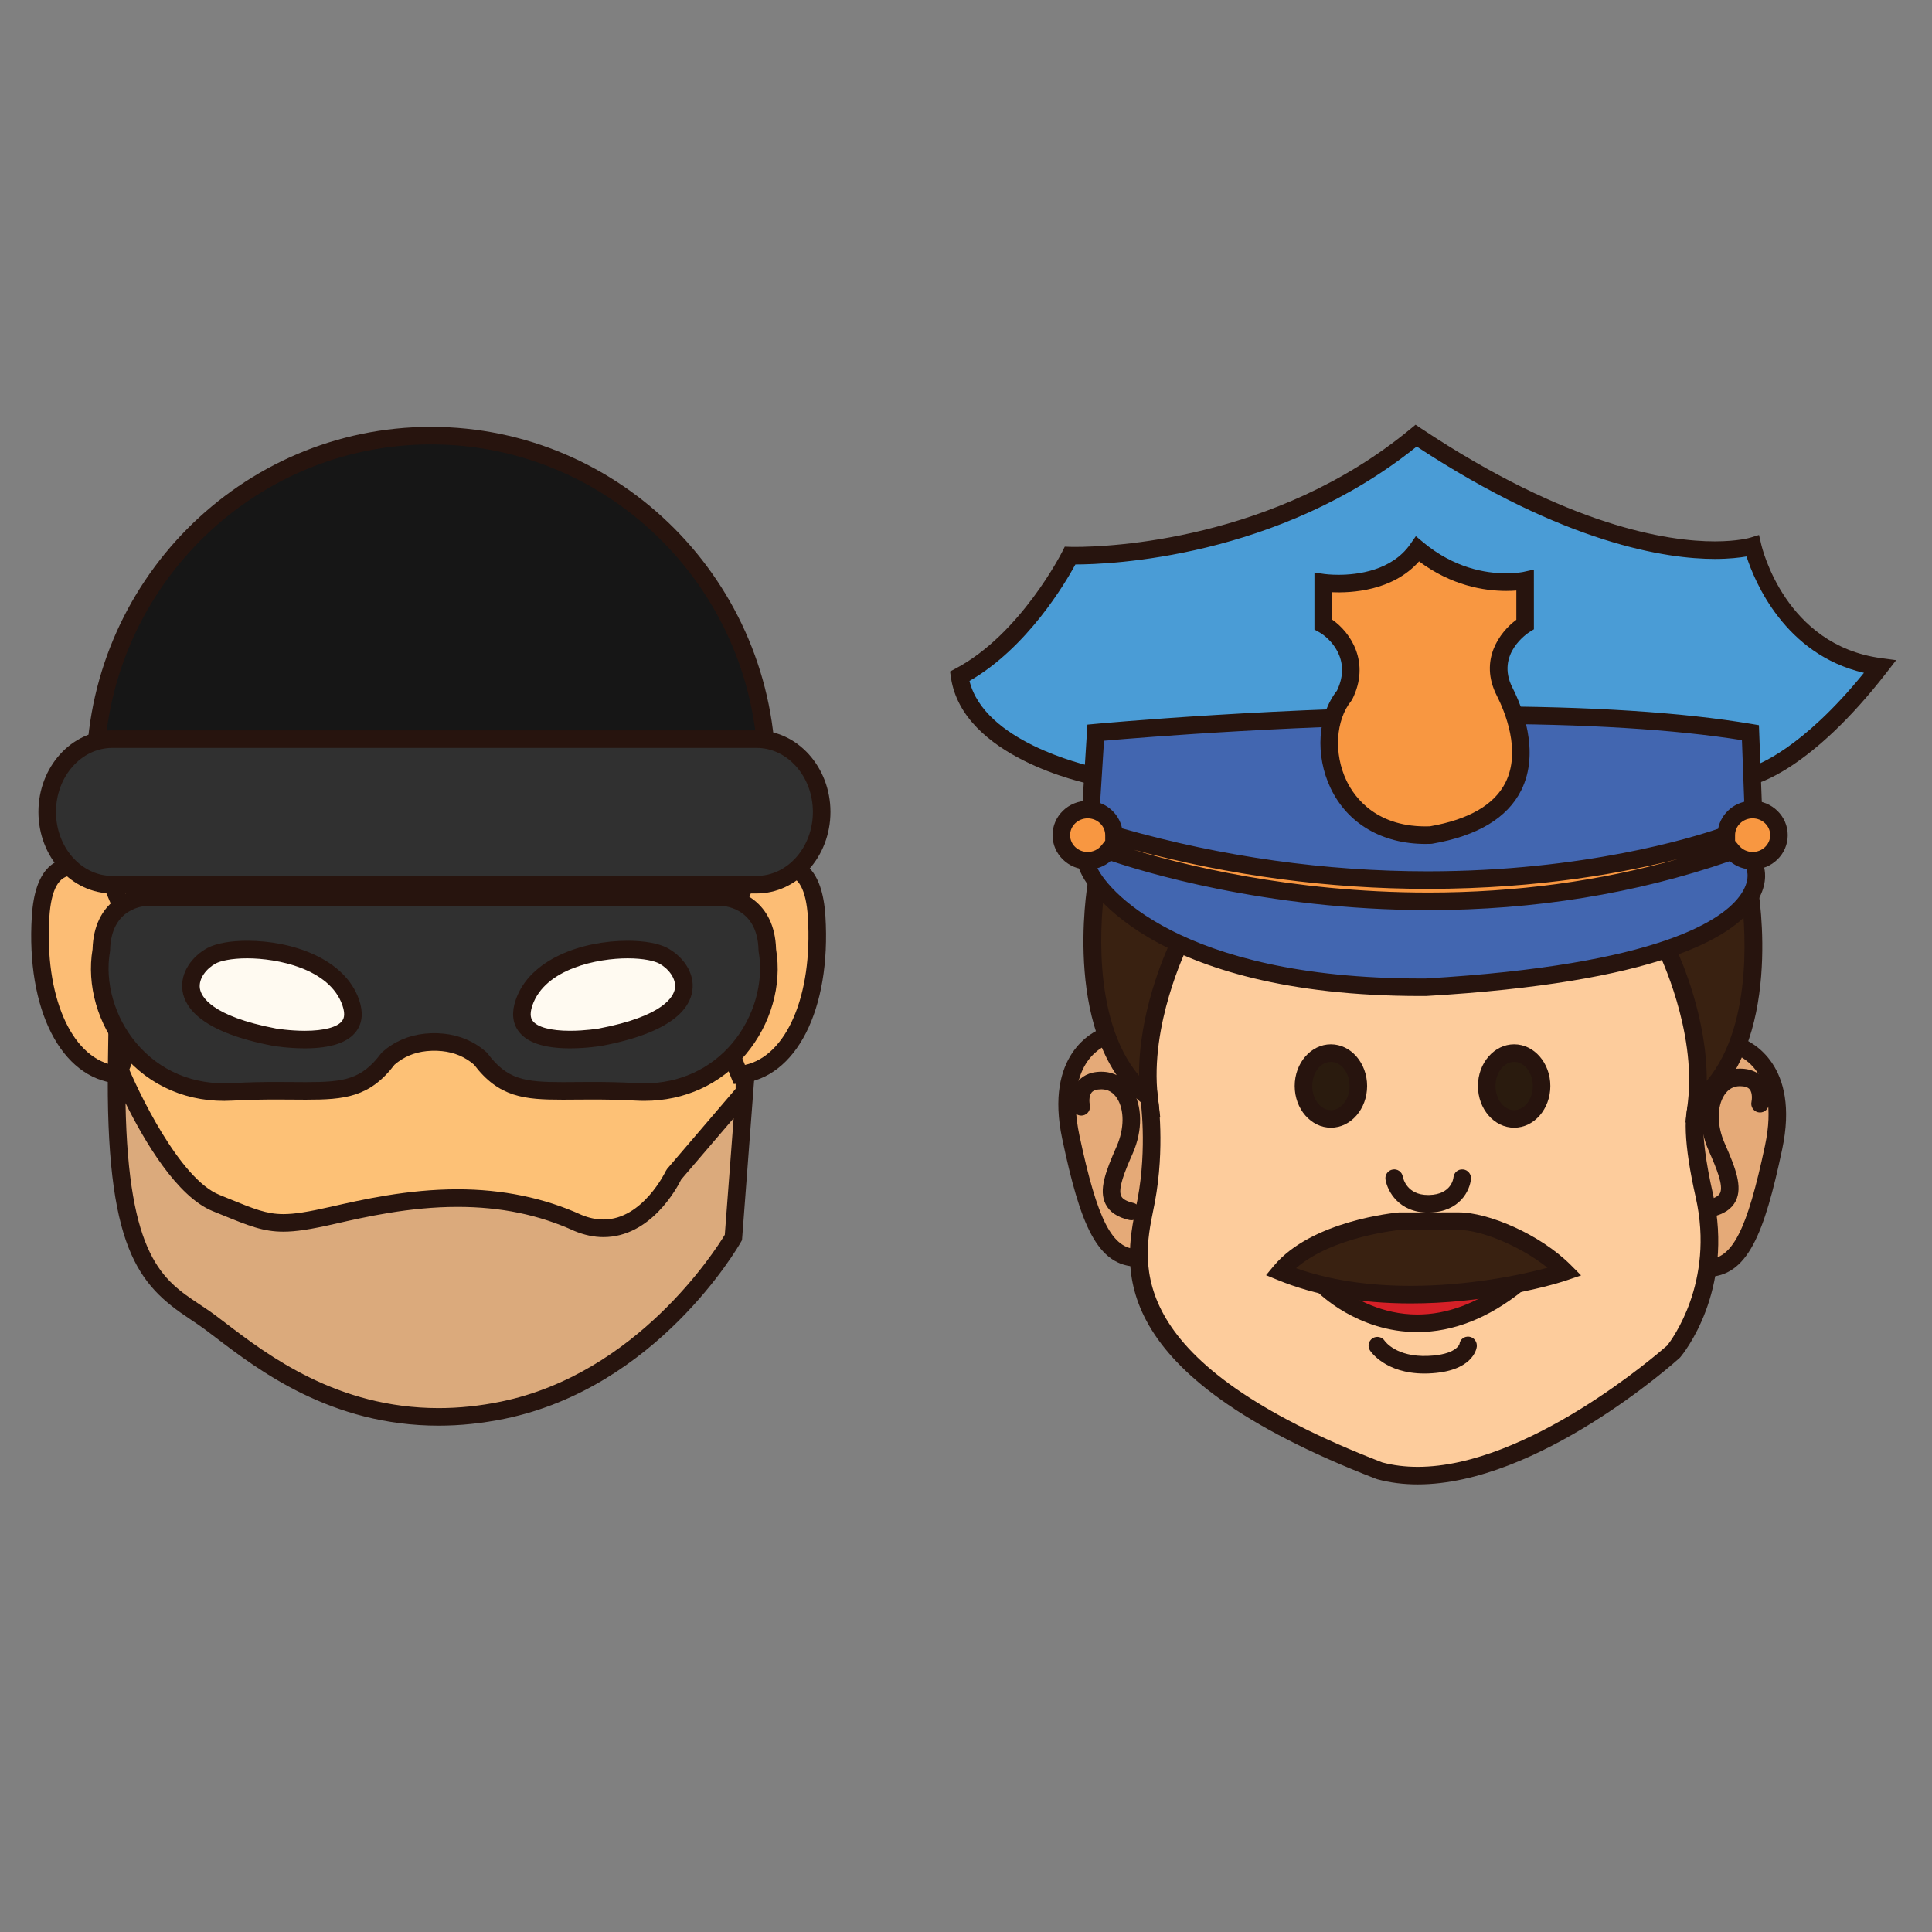 <?xml version="1.0" encoding="utf-8"?>
<!-- Generator: Adobe Illustrator 16.0.0, SVG Export Plug-In . SVG Version: 6.00 Build 0)  -->
<!DOCTYPE svg PUBLIC "-//W3C//DTD SVG 1.1//EN" "http://www.w3.org/Graphics/SVG/1.1/DTD/svg11.dtd">
<svg version="1.1" id="Layer_1" xmlns="http://www.w3.org/2000/svg" xmlns:xlink="http://www.w3.org/1999/xlink" x="0px" y="0px"
	 width="500px" height="500px" viewBox="0 0 500 500" enable-background="new 0 0 500 500" xml:space="preserve">
<rect x="0" y="0" width="500" height="500" fill="#808080" stroke="none"/>
<g id="Layer_1_copy_98">
	<g>
		<g>
			<path fill="#E5AA78" d="M286.438,268.047c0,0-14.043,3.915-9.31,26.254c4.733,22.346,8.899,31.43,17.608,31.24
				c8.708-0.188,16.282-21.393,16.282-21.393S293.102,262.984,286.438,268.047z"/>
			<path fill="#27140E" d="M294.475,327.812c-10.619,0-14.925-11.125-19.565-33.037c-4.64-21.887,7.968-27.82,10.493-28.775
				c0.691-0.424,1.486-0.661,2.302-0.661c8.035,0,20.438,26.513,25.399,37.907l0.358,0.82l-0.303,0.851
				c-0.829,2.319-8.387,22.681-18.372,22.896H294.475L294.475,327.812z M287.703,269.886l-0.346,0.267l-0.306,0.076
				c-0.472,0.146-11.901,3.789-7.7,23.605c4.666,22.011,8.479,29.438,15.121,29.438h0.217c4.761-0.105,10.839-10.93,13.882-19.045
				C300.499,285.859,290.823,269.915,287.703,269.886z"/>
		</g>
		<g>
			<path fill="#E5AA78" d="M449.69,270.695c0,0,14.051,3.914,9.316,26.26c-4.735,22.339-8.897,31.429-17.608,31.234
				c-8.711-0.183-16.281-21.393-16.281-21.393S443.028,265.639,449.69,270.695z"/>
			<path fill="#27140E" d="M441.663,330.466h-0.313c-9.984-0.217-17.542-20.583-18.371-22.903l-0.307-0.842l0.362-0.83
				c4.959-11.396,17.36-37.897,25.394-37.897c0.821,0,1.612,0.229,2.31,0.661c2.521,0.953,15.129,6.889,10.493,28.768
				C456.587,319.343,452.283,330.466,441.663,330.466z M427.562,306.874c3.05,8.122,9.131,18.946,13.885,19.044l0.216,0.007
				c6.639,0,10.455-7.432,15.119-29.442c4.246-20.02-7.579-23.563-7.7-23.601l-0.415-0.118l-0.348-0.258
				C445.31,272.561,435.639,288.514,427.562,306.874z"/>
		</g>
		<g>
			<path fill="#FDCC9C" d="M297.386,284.083c0,0,1.896,12.685-0.757,26.692c-2.65,14.015-12.305,41.841,60.396,69.854
				c32.188,8.716,76.108-30.856,76.108-30.856s13.441-15.902,7.948-40.321c-5.489-24.421-0.436-25.369-0.436-25.369l1.901-29.046
				l-23.046-27.73l-104.696-1.323l-23.098,17.205L297.386,284.083z"/>
			<path fill="#27140E" d="M366.892,384.156L366.892,384.156c-3.679,0-7.194-0.445-10.459-1.331l-0.224-0.076
				c-70.973-27.347-65.285-55.284-62.23-70.295c0.15-0.731,0.293-1.429,0.42-2.097c2.545-13.479,0.763-25.815,0.744-25.94
				l-5.871-42.246l24.798-18.473l106.51,1.352l24.296,29.228l-2.075,31.716l-1.208,0.223c-0.483,0.863-2.185,5.419,1.71,22.742
				c5.674,25.228-7.854,41.604-8.437,42.286l-0.212,0.223C433.172,352.796,398.003,384.156,366.892,384.156z M357.732,378.471
				c2.841,0.76,5.924,1.144,9.158,1.144c28.466,0,62.237-29.341,64.593-31.415c1.11-1.407,12.314-16.318,7.384-38.245
				c-3.102-13.786-3.441-22.646-1.019-26.324c0.191-0.299,0.395-0.542,0.597-0.752l1.775-27.089l-21.799-26.226l-102.875-1.299
				l-21.4,15.944l5.491,39.562c0.076,0.508,1.911,13.207-0.775,27.431c-0.129,0.683-0.275,1.407-0.429,2.159
				C295.646,327.046,290.462,352.51,357.732,378.471z"/>
		</g>
		<g>
			<path fill="#392111" d="M283.812,228.476c0,0-6.873,39.517,13.572,55.606c-2.271-19.503,7.771-39.767,7.771-39.767
				S303.557,217.924,283.812,228.476z"/>
			<path fill="#27140E" d="M300.276,289.244l-4.296-3.378c-21.266-16.738-14.695-56.115-14.407-57.78l0.19-1.093l0.977-0.522
				c3.427-1.832,6.624-2.758,9.508-2.758c13.778,0,15.123,19.629,15.175,20.465l0.039,0.604l-0.27,0.54
				c-0.099,0.202-9.714,19.922-7.548,38.5L300.276,289.244z M285.885,229.967c-0.808,5.844-3.799,33.359,8.896,48.432
				c-0.088-16.207,6.561-31.316,8.055-34.507c-0.297-2.853-2.097-15.638-10.588-15.638
				C290.382,228.253,288.247,228.832,285.885,229.967z"/>
		</g>
		<g>
			<path fill="#392111" d="M452.662,229.793c0,0,6.871,39.523-13.572,55.614c2.271-19.505-7.767-39.767-7.767-39.767
				S432.918,219.247,452.662,229.793z"/>
			<path fill="#27140E" d="M436.202,290.575l0.631-5.427c2.162-18.584-7.449-38.311-7.547-38.505l-0.271-0.536l0.039-0.606
				c0.05-0.835,1.4-20.465,15.179-20.465c2.877,0,6.077,0.926,9.501,2.759l0.979,0.522l0.188,1.09
				c0.292,1.668,6.86,41.044-14.407,57.791L436.202,290.575z M433.639,245.215c1.49,3.183,8.146,18.292,8.061,34.508
				c12.69-15.074,9.699-42.592,8.892-48.433c-2.357-1.136-4.489-1.713-6.355-1.713C435.708,229.577,433.929,242.358,433.639,245.215
				z"/>
		</g>
		<g>
			<path fill="#4A9CD6" d="M282.865,200.76c0,0-31.672-6.416-34.51-25.728c17.608-9.274,28.584-31.237,28.584-31.237
				s49.985,1.704,89.551-31.052c57.174,38.057,87.088,28.59,87.088,28.59s6.248,27.643,32.943,31.237
				c-19.5,25.181-33.094,28.189-33.094,28.189L282.865,200.76L282.865,200.76z"/>
			<path fill="#27140E" d="M453.676,203.031l-171.259-0.042c-1.358-0.278-33.271-6.973-36.31-27.625l-0.231-1.588l1.42-0.752
				c16.767-8.832,27.507-30.029,27.612-30.245l0.652-1.302l1.453,0.049c0.024,0,0.441,0.013,1.205,0.013
				c8.338,0,51.706-1.473,86.822-30.544l1.303-1.076l1.404,0.937c38.24,25.452,64.04,29.249,76.021,29.249
				c5.994,0,9.102-0.934,9.133-0.94l2.333-0.717l0.559,2.382c0.239,1.066,6.261,26.156,31.03,29.492l3.903,0.526l-2.411,3.117
				c-19.772,25.536-33.809,28.886-34.4,29.019L453.676,203.031z M283.109,198.49h170.013c1.654-0.499,13.15-4.542,29.27-24.366
				c-20.523-4.765-28.308-23.655-30.397-30.112c-1.752,0.307-4.503,0.637-8.223,0.637c-12.344,0-38.67-3.807-77.139-29.084
				c-35.963,28.942-79.622,30.509-88.326,30.516c-2.598,4.785-12.461,21.538-27.408,30.144
				C254.729,191.816,280.5,197.911,283.109,198.49z"/>
		</g>
		<g>
			<path fill="#4266B0" d="M283.564,189.612c0,0,108.861-10.222,169.445,0l1.323,35.402c0,0,8.519,24.993-85.385,30.481
				c-74.972,0.376-89.949-32.257-87.464-32.728L283.564,189.612z"/>
			<path fill="#27140E" d="M367.664,257.766c-69.722,0-88.186-28.823-88.686-34.131c-0.062-0.676,0.053-1.254,0.285-1.713
				l2.158-34.389l1.936-0.181c0.482-0.048,49.063-4.556,98.799-4.556c29.276,0,53.242,1.54,71.229,4.576l1.825,0.307l1.383,36.994
				c0.291,1.198,0.767,4.782-2.226,9.233c-6.026,8.961-25.714,20.377-85.283,23.859H367.664z M283.688,223.928
				c2.065,5.663,21.295,29.299,83.978,29.299h1.279c60.632-3.554,77.191-15.214,81.652-21.853c2.227-3.315,1.597-5.607,1.588-5.628
				l-0.12-0.645l-1.255-33.549c-17.528-2.793-40.616-4.211-68.652-4.211c-43.924,0-86.94,3.529-96.441,4.361L283.688,223.928z"/>
		</g>
		<g>
			<path fill="#F89741" d="M453.578,209.516c-3.766,0-6.815,2.967-6.815,6.624c0,0-68.154,26.156-158.461,0
				c0-3.657-3.05-6.624-6.815-6.624c-3.769,0-6.815,2.967-6.815,6.624c0,3.661,3.048,6.628,6.815,6.628
				c2.199,0,4.139-1.034,5.386-2.608l0,0c0,0,78.29,29.416,161.402,0.097l0,0c1.251,1.519,3.148,2.511,5.305,2.511
				c3.769,0,6.814-2.967,6.814-6.628C460.394,212.483,457.347,209.516,453.578,209.516z"/>
			<path fill="#27140E" d="M369.639,235.536c-42.382,0-75.074-10.327-82.144-12.744c-1.655,1.442-3.771,2.246-6.009,2.246
				c-5.016,0-9.092-3.991-9.092-8.898c0-4.904,4.076-8.898,9.092-8.898c4.396,0,8.068,3.072,8.906,7.136
				c25.964,7.376,52.578,11.117,79.117,11.117c0,0,0.003,0,0.012,0c40.572-0.003,68.875-8.867,75.127-11.012
				c0.798-4.117,4.496-7.241,8.93-7.241c5.012,0,9.087,3.994,9.087,8.898c0,4.907-4.075,8.898-9.087,8.898
				c-2.185,0-4.268-0.776-5.907-2.166C423.345,231.276,397.098,235.536,369.639,235.536z M293.395,219.923
				c11.729,3.594,40.449,11.068,76.244,11.068c22.633,0,44.41-2.943,64.928-8.762c-13.218,3.42-35.858,7.808-65.044,7.808h-0.012
				C343.989,230.037,318.414,226.637,293.395,219.923z M449.032,217.606l0.997,1.205c0.881,1.069,2.174,1.682,3.549,1.682
				c2.507,0,4.545-1.95,4.545-4.354c0-2.404-2.038-4.353-4.545-4.353c-2.504,0-4.546,1.95-4.546,4.353V217.606L449.032,217.606z
				 M281.486,211.787c-2.508,0-4.547,1.95-4.547,4.353c0,2.403,2.039,4.354,4.547,4.354c1.41,0,2.727-0.634,3.604-1.741l0.939-1.188
				v-1.425C286.031,213.737,283.99,211.787,281.486,211.787z"/>
		</g>
		<g>
			<path fill="#F89741" d="M342.445,150.8c0,0,16.662,2.462,24.426-8.707c13.628,11.357,27.827,8.14,27.827,8.14v11.36
				c0,0-10.789,6.624-5.298,17.414c5.488,10.797,10.599,32-19.124,37.109c-25.558,0.948-31.237-25.177-22.339-36.158
				c4.543-9.086-1.33-16.094-5.492-18.365V150.8L342.445,150.8z"/>
			<path fill="#27140E" d="M368.936,218.415c-11.244,0-20.203-5.266-24.577-14.443c-4.058-8.512-3.371-18.842,1.647-25.236
				c3.949-8.184-1.997-13.701-4.646-15.15l-1.185-0.645v-14.764l2.598,0.376c0.018,0,1.455,0.206,3.621,0.206
				c4.885,0,13.793-1.034,18.609-7.965l1.417-2.034l1.905,1.588c7.966,6.638,16.087,8.031,21.496,8.031
				c2.685,0,4.362-0.359,4.385-0.362l2.759-0.61l0.007,15.454l-1.083,0.668c-0.361,0.223-8.92,5.698-4.466,14.45
				c2.358,4.635,7.301,16.508,2.251,26.577c-3.585,7.146-11.327,11.789-23.016,13.799l-0.299,0.031
				C369.88,218.404,369.402,218.415,368.936,218.415z M344.72,160.325c4.903,3.365,9.979,11.19,5.248,20.65l-0.264,0.415
				c-4.044,4.984-4.566,13.66-1.244,20.625c2.171,4.556,8,12.28,21.583,11.838c10.097-1.766,16.688-5.576,19.574-11.336
				c4.12-8.212-0.199-18.452-2.243-22.475c-4.688-9.215,0.762-16.47,5.053-19.653v-7.564c-0.741,0.062-1.619,0.104-2.604,0.104
				c-5.744,0-14.162-1.372-22.575-7.645c-6.838,7.721-17.658,8.203-22.527,7.983L344.72,160.325L344.72,160.325z"/>
		</g>
		<g>
			<path fill="#2A1B0E" d="M351.535,281.053c0,4.701-3.18,8.518-7.102,8.518s-7.102-3.815-7.102-8.518c0-4.71,3.18-8.52,7.102-8.52
				C348.355,272.534,351.535,276.343,351.535,281.053z"/>
			<path fill="#27140E" d="M344.435,291.842c-5.168,0-9.372-4.842-9.372-10.789c0-5.949,4.204-10.791,9.372-10.791
				c5.165,0,9.372,4.842,9.372,10.791C353.807,287,349.6,291.842,344.435,291.842z M344.435,274.805
				c-2.665,0-4.827,2.801-4.827,6.248c0,3.44,2.162,6.247,4.827,6.247c2.664,0,4.827-2.807,4.827-6.247
				C349.262,277.605,347.099,274.805,344.435,274.805z"/>
		</g>
		<g>
			<path fill="#2A1B0E" d="M398.958,281.053c0,4.701-3.18,8.518-7.099,8.518c-3.921,0-7.099-3.815-7.099-8.518
				c0-4.71,3.178-8.52,7.099-8.52C395.778,272.534,398.958,276.343,398.958,281.053z"/>
			<path fill="#27140E" d="M391.859,291.842c-5.165,0-9.372-4.842-9.372-10.789c0-5.949,4.207-10.791,9.372-10.791
				c5.169,0,9.368,4.842,9.368,10.791C401.229,287,397.028,291.842,391.859,291.842z M391.859,274.805
				c-2.661,0-4.827,2.801-4.827,6.248c0,3.44,2.166,6.247,4.827,6.247c2.66,0,4.826-2.807,4.826-6.247
				C396.688,277.605,394.521,274.805,391.859,274.805z"/>
		</g>
		<g>
			<path fill="#27140E" d="M292.781,315.796c-0.172,0-0.342-0.021-0.514-0.055c-3.103-0.718-5.111-2.062-6.139-4.117
				c-1.847-3.671,0.018-8.498,2.848-14.921c2.018-4.576,2.053-9.486,0.084-12.502c-0.992-1.52-2.34-2.293-4.012-2.293
				c-1.244,0-2.104,0.279-2.553,0.843c-0.743,0.92-0.572,2.655-0.45,3.196c0.265,1.221-0.498,2.433-1.713,2.711
				c-1.229,0.271-2.431-0.48-2.718-1.692c-0.102-0.425-0.907-4.229,1.311-7.028c0.934-1.177,2.747-2.576,6.123-2.576
				c3.211,0,5.986,1.547,7.818,4.359c2.828,4.334,2.929,10.782,0.269,16.814c-2.097,4.751-3.895,9.167-2.946,11.055
				c0.377,0.76,1.418,1.33,3.097,1.721c1.223,0.278,1.985,1.498,1.707,2.725C294.753,315.086,293.812,315.796,292.781,315.796z"/>
		</g>
		<g>
			<path fill="#27140E" d="M442.545,314.989c-1.035,0-1.972-0.712-2.212-1.763c-0.282-1.219,0.484-2.438,1.706-2.724
				c1.679-0.384,2.721-0.962,3.101-1.721c0.946-1.89-0.854-6.304-2.949-11.048c-2.661-6.039-2.562-12.481,0.269-16.821
				c1.828-2.808,4.604-4.354,7.822-4.354c3.371,0,5.186,1.399,6.118,2.57c2.22,2.801,1.406,6.61,1.308,7.035
				c-0.286,1.219-1.513,1.973-2.73,1.691c-1.217-0.285-1.972-1.504-1.692-2.724c0.118-0.536,0.286-2.271-0.452-3.188
				c-0.45-0.559-1.308-0.844-2.55-0.844c-1.676,0-3.023,0.772-4.021,2.291c-1.965,3.023-1.93,7.928,0.087,12.504
				c2.827,6.422,4.695,11.248,2.854,14.928c-1.031,2.055-3.041,3.398-6.145,4.109C442.883,314.975,442.715,314.989,442.545,314.989z
				"/>
		</g>
		<g>
			<path fill="#D52027" d="M342.445,332.62c0,0,21.879,22.413,50.226-0.377c-3.458-9.16-28.643-8.024-28.643-8.024L342.445,332.62z"
				/>
			<path fill="#27140E" d="M366.809,344.745c-0.005,0-0.005,0-0.005,0c-15.52,0-25.562-10.106-25.983-10.54
				c-0.529-0.542-0.756-1.322-0.593-2.066c0.16-0.746,0.684-1.357,1.396-1.638l21.579-8.399c0.232-0.091,0.478-0.14,0.725-0.152
				c0,0,1.031-0.042,2.716-0.042c9.167,0,25.019,1.233,28.151,9.534c0.349,0.914,0.066,1.957-0.699,2.569
				C385.239,341.129,376.059,344.745,366.809,344.745z M346.851,333.341c3.688,2.716,10.802,6.854,19.953,6.854h0.005
				c7.657,0,15.349-2.862,22.879-8.51c-2.927-3.226-11.573-5.237-23.044-5.237c-0.987,0-1.732,0.014-2.147,0.026L346.851,333.341z"
				/>
		</g>
		<g>
			<path fill="#27140E" d="M368.633,355.471c-10.121,0-13.924-5.726-14.088-5.982c-0.679-1.053-0.376-2.459,0.683-3.143
				c1.045-0.669,2.441-0.375,3.124,0.662c0.15,0.208,3.04,4.215,11.177,3.9c7.359-0.285,8.164-3.029,8.175-3.059
				c0.152-1.246,1.277-2.068,2.524-1.908c1.243,0.152,2.114,1.352,1.962,2.599c-0.085,0.661-1.138,6.472-12.486,6.91
				C369.34,355.464,368.978,355.471,368.633,355.471z"/>
		</g>
		<g>
			<path fill="#392111" d="M362.231,316.041c0,0-21.583,1.889-30.857,13.054c28.396,11.735,64.749,3.03,73.644,0
				c-7.438-7.493-20.354-13.054-27.45-13.054C372.732,316.041,362.231,316.041,362.231,316.041z"/>
			<path fill="#27140E" d="M365.133,337.326c0,0,0,0-0.003,0c-13.134,0-24.783-2.062-34.626-6.137l-2.854-1.168l1.972-2.377
				c9.77-11.765,31.491-13.791,32.411-13.869l15.533-0.012c7.457,0,20.914,5.522,29.062,13.735l2.557,2.576l-3.435,1.171
				C399.577,333.35,383.146,337.326,365.133,337.326z M335.411,328.209c8.602,3.037,18.577,4.566,29.719,4.566h0.003
				c14.488,0,27.858-2.639,35.361-4.686c-7.179-5.747-17.346-9.779-22.928-9.779h-15.335
				C362.225,318.318,344.858,319.948,335.411,328.209z"/>
		</g>
		<g>
			<path fill="#27140E" d="M369.579,313.812c-7.57,0-10.514-5.553-11.008-8.533c-0.209-1.232,0.63-2.403,1.866-2.611
				c1.229-0.225,2.398,0.619,2.611,1.846c0.094,0.508,1.062,4.752,6.541,4.752c0.084,0,0.164,0,0.258,0
				c5.852-0.141,6.293-4.377,6.308-4.558c0.11-1.247,1.193-2.181,2.463-2.062c1.25,0.104,2.177,1.213,2.064,2.459
				c-0.259,2.933-2.835,8.513-10.73,8.699C369.827,313.805,369.698,313.812,369.579,313.812z"/>
		</g>
	</g>
	<g>
		<g>
			<g>
				<polygon fill="#FDC176" points="30.186,276.518 29.064,228.957 81.884,207.566 192.657,228.957 192.657,282.634 
					181.241,320.805 99.87,337.5 40.195,314.516 				"/>
			</g>
			<g>
				<path fill="#27140E" d="M99.674,339.861l-0.622-0.243l-60.759-23.403l-10.378-39.641l-1.16-49.135l54.899-22.234l113.274,21.878
					l-0.098,56.199l-11.807,39.481L99.674,339.861z M42.097,312.816l57.968,22.322l79.387-16.285l10.933-36.555V230.83
					L82.111,209.92L31.37,230.476l1.083,45.722L42.097,312.816z"/>
			</g>
		</g>
		<g>
			<g>
				<path fill="#FCBD75" d="M29.064,228.957c0,0-17.132-14.69-18.563,8.296c-1.428,22.987,6.944,39.683,19.984,40.868l9.424-23.307
					L29.064,228.957z"/>
			</g>
			<g>
				<path fill="#27140E" d="M31.962,280.538l-1.679-0.154c-14.481-1.315-23.551-19.106-22.046-43.27
					c0.772-12.44,6.108-15.053,10.448-15.053c5.761,0,11.608,4.96,11.855,5.169l0.411,0.352L42.367,254.8L31.962,280.538z
					 M18.686,226.606c-3.479,0-5.469,3.629-5.914,10.787c-1.257,20.221,5.521,35.859,16.282,38.212l8.4-20.777l-10.267-24.471
					C25.547,229.069,21.775,226.606,18.686,226.606z"/>
			</g>
		</g>
		<g>
			<g>
				<path fill="#FCBD75" d="M192.787,228.957c0,0,17.132-14.69,18.56,8.296c1.428,22.987-6.938,39.683-19.984,40.868l-9.425-23.307
					L192.787,228.957z"/>
			</g>
			<g>
				<path fill="#27140E" d="M189.89,280.538L179.487,254.8l11.416-27.218l0.404-0.352c0.251-0.209,6.098-5.169,11.859-5.169
					c4.339,0,9.678,2.613,10.452,15.053c1.5,24.164-7.565,41.953-22.05,43.27L189.89,280.538z M184.396,254.828l8.4,20.777
					c10.763-2.354,17.539-17.991,16.285-38.212c-0.445-7.157-2.437-10.787-5.916-10.787c-3.09,0-6.865,2.463-8.503,3.751
					L184.396,254.828z"/>
			</g>
		</g>
		<g>
			<g>
				<path fill="#161616" d="M24.6,200.38c0-48.396,38.924-87.637,86.938-87.637c48.017,0,86.937,39.241,86.937,87.637"/>
			</g>
			<g>
				<path fill="#27140E" d="M200.749,200.38h-4.546c0-47.07-37.983-85.363-84.666-85.363c-46.684,0-84.667,38.293-84.667,85.363
					h-4.541c0-49.574,40.017-89.908,89.208-89.908S200.749,150.807,200.749,200.38z"/>
			</g>
		</g>
		<g>
			<g>
				<path fill="#303030" d="M212.649,210.122c0,10.399-7.545,18.834-16.85,18.834H29.064c-9.306,0-16.851-8.435-16.851-18.834l0,0
					c0-10.407,7.545-18.835,16.851-18.835H195.8C205.104,191.287,212.649,199.715,212.649,210.122L212.649,210.122z"/>
			</g>
			<g>
				<path fill="#27140E" d="M195.8,231.228H29.064c-10.546,0-19.12-9.469-19.12-21.105c0-11.64,8.574-21.109,19.12-21.109H195.8
					c10.546,0,19.12,9.469,19.12,21.109C214.92,221.758,206.346,231.228,195.8,231.228z M29.064,193.558
					c-8.038,0-14.575,7.429-14.575,16.564c0,9.132,6.537,16.564,14.575,16.564H195.8c8.038,0,14.575-7.433,14.575-16.564
					c0-9.135-6.537-16.564-14.575-16.564H29.064z"/>
			</g>
		</g>
		<g>
			<path fill="#303030" d="M198.578,245.876c-0.296-13.729-12.173-13.729-12.173-13.729H114.96h-5.122H38.391
				c0,0-11.876,0-12.169,13.729c-2.975,16.919,10.393,37.99,33.847,36.694c23.46-1.289,31.773,2.891,40.38-8.603
				c2.959-2.606,6.296-3.845,9.744-4.2c0.456-0.049,0.913-0.084,1.369-0.099c0.282-0.014,0.56-0.014,0.839-0.007
				c0.278-0.007,0.558-0.007,0.837,0.007c0.459,0.015,0.918,0.05,1.371,0.099c3.448,0.355,6.785,1.594,9.742,4.2
				c8.605,11.492,16.922,7.312,40.383,8.603C188.186,283.867,201.546,262.795,198.578,245.876z"/>
			<path fill="#27140E" d="M166.781,284.898L166.781,284.898c-0.718,0-1.441-0.016-2.174-0.057
				c-4.649-0.258-8.662-0.285-11.277-0.285c-1.48,0-2.884,0.008-4.215,0.021c-1.212,0.007-2.368,0.021-3.465,0.021
				c-9.992,0-16.546-0.613-22.969-9.068c-2.368-2.027-5.085-3.17-8.304-3.504c-0.399-0.034-0.814-0.069-1.229-0.084l-0.442-0.014
				l-0.272,0.006l-0.34-0.006l-0.425,0.014c-0.436,0.015-0.848,0.05-1.262,0.084c-3.208,0.334-5.928,1.477-8.289,3.504
				c-6.423,8.455-12.978,9.068-22.972,9.068c-1.098,0-2.254-0.014-3.463-0.021c-1.33-0.015-2.737-0.021-4.217-0.021
				c-2.616,0-6.628,0.027-11.273,0.285c-11.383,0.654-21.448-3.686-28.421-11.994c-6.484-7.719-9.396-17.875-7.819-27.194
				c0.353-12.476,9.586-15.777,14.437-15.777h148.015c4.855,0,14.089,3.302,14.441,15.777c1.576,9.327-1.339,19.483-7.823,27.2
				C186.501,280.621,177.181,284.898,166.781,284.898z M153.33,280.007c2.668,0,6.767,0.035,11.528,0.3
				c0.647,0.034,1.288,0.057,1.923,0.057l0,0c9.034,0,17.117-3.706,22.764-10.428c5.586-6.651,8.19-15.723,6.794-23.668
				l-0.031-0.342c-0.243-11.375-9.508-11.507-9.902-11.507H38.391c-0.975,0.014-9.661,0.432-9.897,11.507l-0.035,0.342
				c-1.393,7.941,1.209,17.008,6.791,23.654c6.047,7.203,14.771,10.931,24.694,10.388c4.757-0.266,8.853-0.301,11.524-0.301
				c1.493,0,2.907,0.016,4.249,0.021c1.2,0.015,2.343,0.021,3.431,0.021c9.883,0,14.411-0.669,19.482-7.444l0.32-0.343
				c3.092-2.724,6.794-4.319,11.005-4.758c0.516-0.048,1.018-0.084,1.519-0.104c0.196-0.006,0.408-0.014,0.621-0.014h0.34h0.272
				c0.212,0,0.425,0.008,0.637,0.014c0.484,0.021,0.986,0.058,1.487,0.104c4.221,0.438,7.928,2.034,11.02,4.758l0.318,0.343
				c5.07,6.775,9.601,7.444,19.481,7.444c1.091,0,2.232-0.007,3.431-0.021C150.422,280.021,151.839,280.007,153.33,280.007z"/>
		</g>
		<g>
			<g>
				<path fill="#FFFAF1" d="M71.032,268.41c0,0,24.268,4.158,19.747-8.943c-4.876-14.126-29.454-15.635-36.026-12.12
					C48.192,250.857,42.479,262.984,71.032,268.41z"/>
			</g>
			<g>
				<path fill="#27140E" d="M78.892,271.309h-0.003c-4.346,0-8.083-0.627-8.24-0.654c-18.09-3.441-22.711-9.606-23.411-14.168
					c-0.749-4.92,2.699-9.14,6.45-11.146c2.257-1.206,5.914-1.871,10.295-1.871c11.786,0,25.307,4.719,28.942,15.251
					c1.107,3.202,0.885,5.92-0.658,8.086C90.136,269.795,85.639,271.309,78.892,271.309z M71.457,266.182
					c0,0,3.493,0.586,7.432,0.586h0.003c4.972,0,8.499-0.949,9.673-2.6c0.243-0.335,0.968-1.352,0.066-3.965
					c-3.319-9.625-17.056-12.189-24.648-12.189c-4.172,0-6.948,0.69-8.156,1.331c-2.334,1.254-4.49,3.865-4.096,6.457
					C52.044,257.85,54.596,262.977,71.457,266.182L71.457,266.182z"/>
			</g>
		</g>
		<g>
			<g>
				<path fill="#FFFAF1" d="M155.375,268.41c0,0-24.27,4.158-19.744-8.943c4.869-14.126,29.45-15.635,36.019-12.12
					C178.218,250.857,183.926,262.984,155.375,268.41z"/>
			</g>
			<g>
				<path fill="#27140E" d="M147.514,271.309c-6.742,0-11.242-1.514-13.374-4.508c-1.539-2.158-1.762-4.877-0.658-8.08
					c3.633-10.532,17.152-15.25,28.938-15.25c4.389,0,8.045,0.665,10.302,1.871c3.749,2.006,7.196,6.228,6.444,11.146
					c-0.697,4.562-5.315,10.728-23.37,14.16C155.601,270.682,151.864,271.309,147.514,271.309z M162.42,248.015
					c-7.589,0-21.324,2.563-24.644,12.189c-0.898,2.612-0.175,3.63,0.062,3.965c1.177,1.649,4.701,2.599,9.675,2.599
					c3.971,0,7.442-0.586,7.478-0.593c16.818-3.196,19.371-8.323,19.682-10.372c0.396-2.592-1.763-5.203-4.096-6.457
					C169.372,248.705,166.593,248.015,162.42,248.015z"/>
			</g>
		</g>
		<g>
			<g>
				<path fill="#DBAA7C" d="M30.206,274.923c0,0,12.281,30.968,25.692,36.401c13.42,5.426,14.848,6.708,30.263,3.191
					c15.419-3.512,39.689-8.841,63.387,1.963c15.992,6.66,24.84-12.496,24.84-12.496l18.27-21.35l-2.855,37.627
					c0,0-20.842,36.715-59.674,44.696c-38.826,7.978-63.666-13.729-75.653-22.672C42.479,333.35,29.346,332.068,30.206,274.923z"/>
			</g>
			<g>
				<path fill="#27140E" d="M113.536,368.963c-27.817,0-46.579-14.312-57.793-22.867c-0.938-0.712-1.812-1.38-2.627-1.986
					c-1.337-0.994-2.695-1.895-4.04-2.793c-13.241-8.803-21.865-18.186-21.145-66.422l0.171-11.416l4.215,10.607
					c3.319,8.366,14.182,30.982,24.436,35.128l2.531,1.031c6.465,2.64,9.71,3.963,14.042,3.963c2.853,0,6.309-0.536,12.333-1.908
					c7.885-1.797,19.804-4.514,32.739-4.514c11.649,0,22.446,2.229,32.09,6.624c1.895,0.787,3.83,1.197,5.688,1.197
					c10.173,0,16.09-12.453,16.149-12.586l0.334-0.522l22.788-26.63l-3.417,45.074l-0.25,0.438
					c-0.87,1.539-21.81,37.696-61.193,45.798C124.848,368.357,119.114,368.963,113.536,368.963z M32.484,285.477
					c0.718,39.828,9.672,45.783,19.113,52.059c1.407,0.939,2.829,1.881,4.235,2.933c0.825,0.613,1.714,1.296,2.664,2.021
					c10.755,8.198,28.758,21.928,55.039,21.928c5.272,0,10.698-0.563,16.136-1.687c35.116-7.217,55.453-39.116,57.907-43.172
					l2.285-30.166l-13.562,15.847c-1.083,2.192-7.902,14.92-20.127,14.92c-2.459,0-4.984-0.537-7.502-1.581
					c-9.247-4.215-19.124-6.241-30.275-6.241c-12.421,0-24.042,2.64-31.729,4.396c-6.38,1.455-10.121,2.021-13.344,2.021
					c-5.224,0-8.968-1.526-15.759-4.298l-2.521-1.023C45.816,309.695,37.378,295.354,32.484,285.477z"/>
			</g>
		</g>
	</g>
</g>
</svg>
